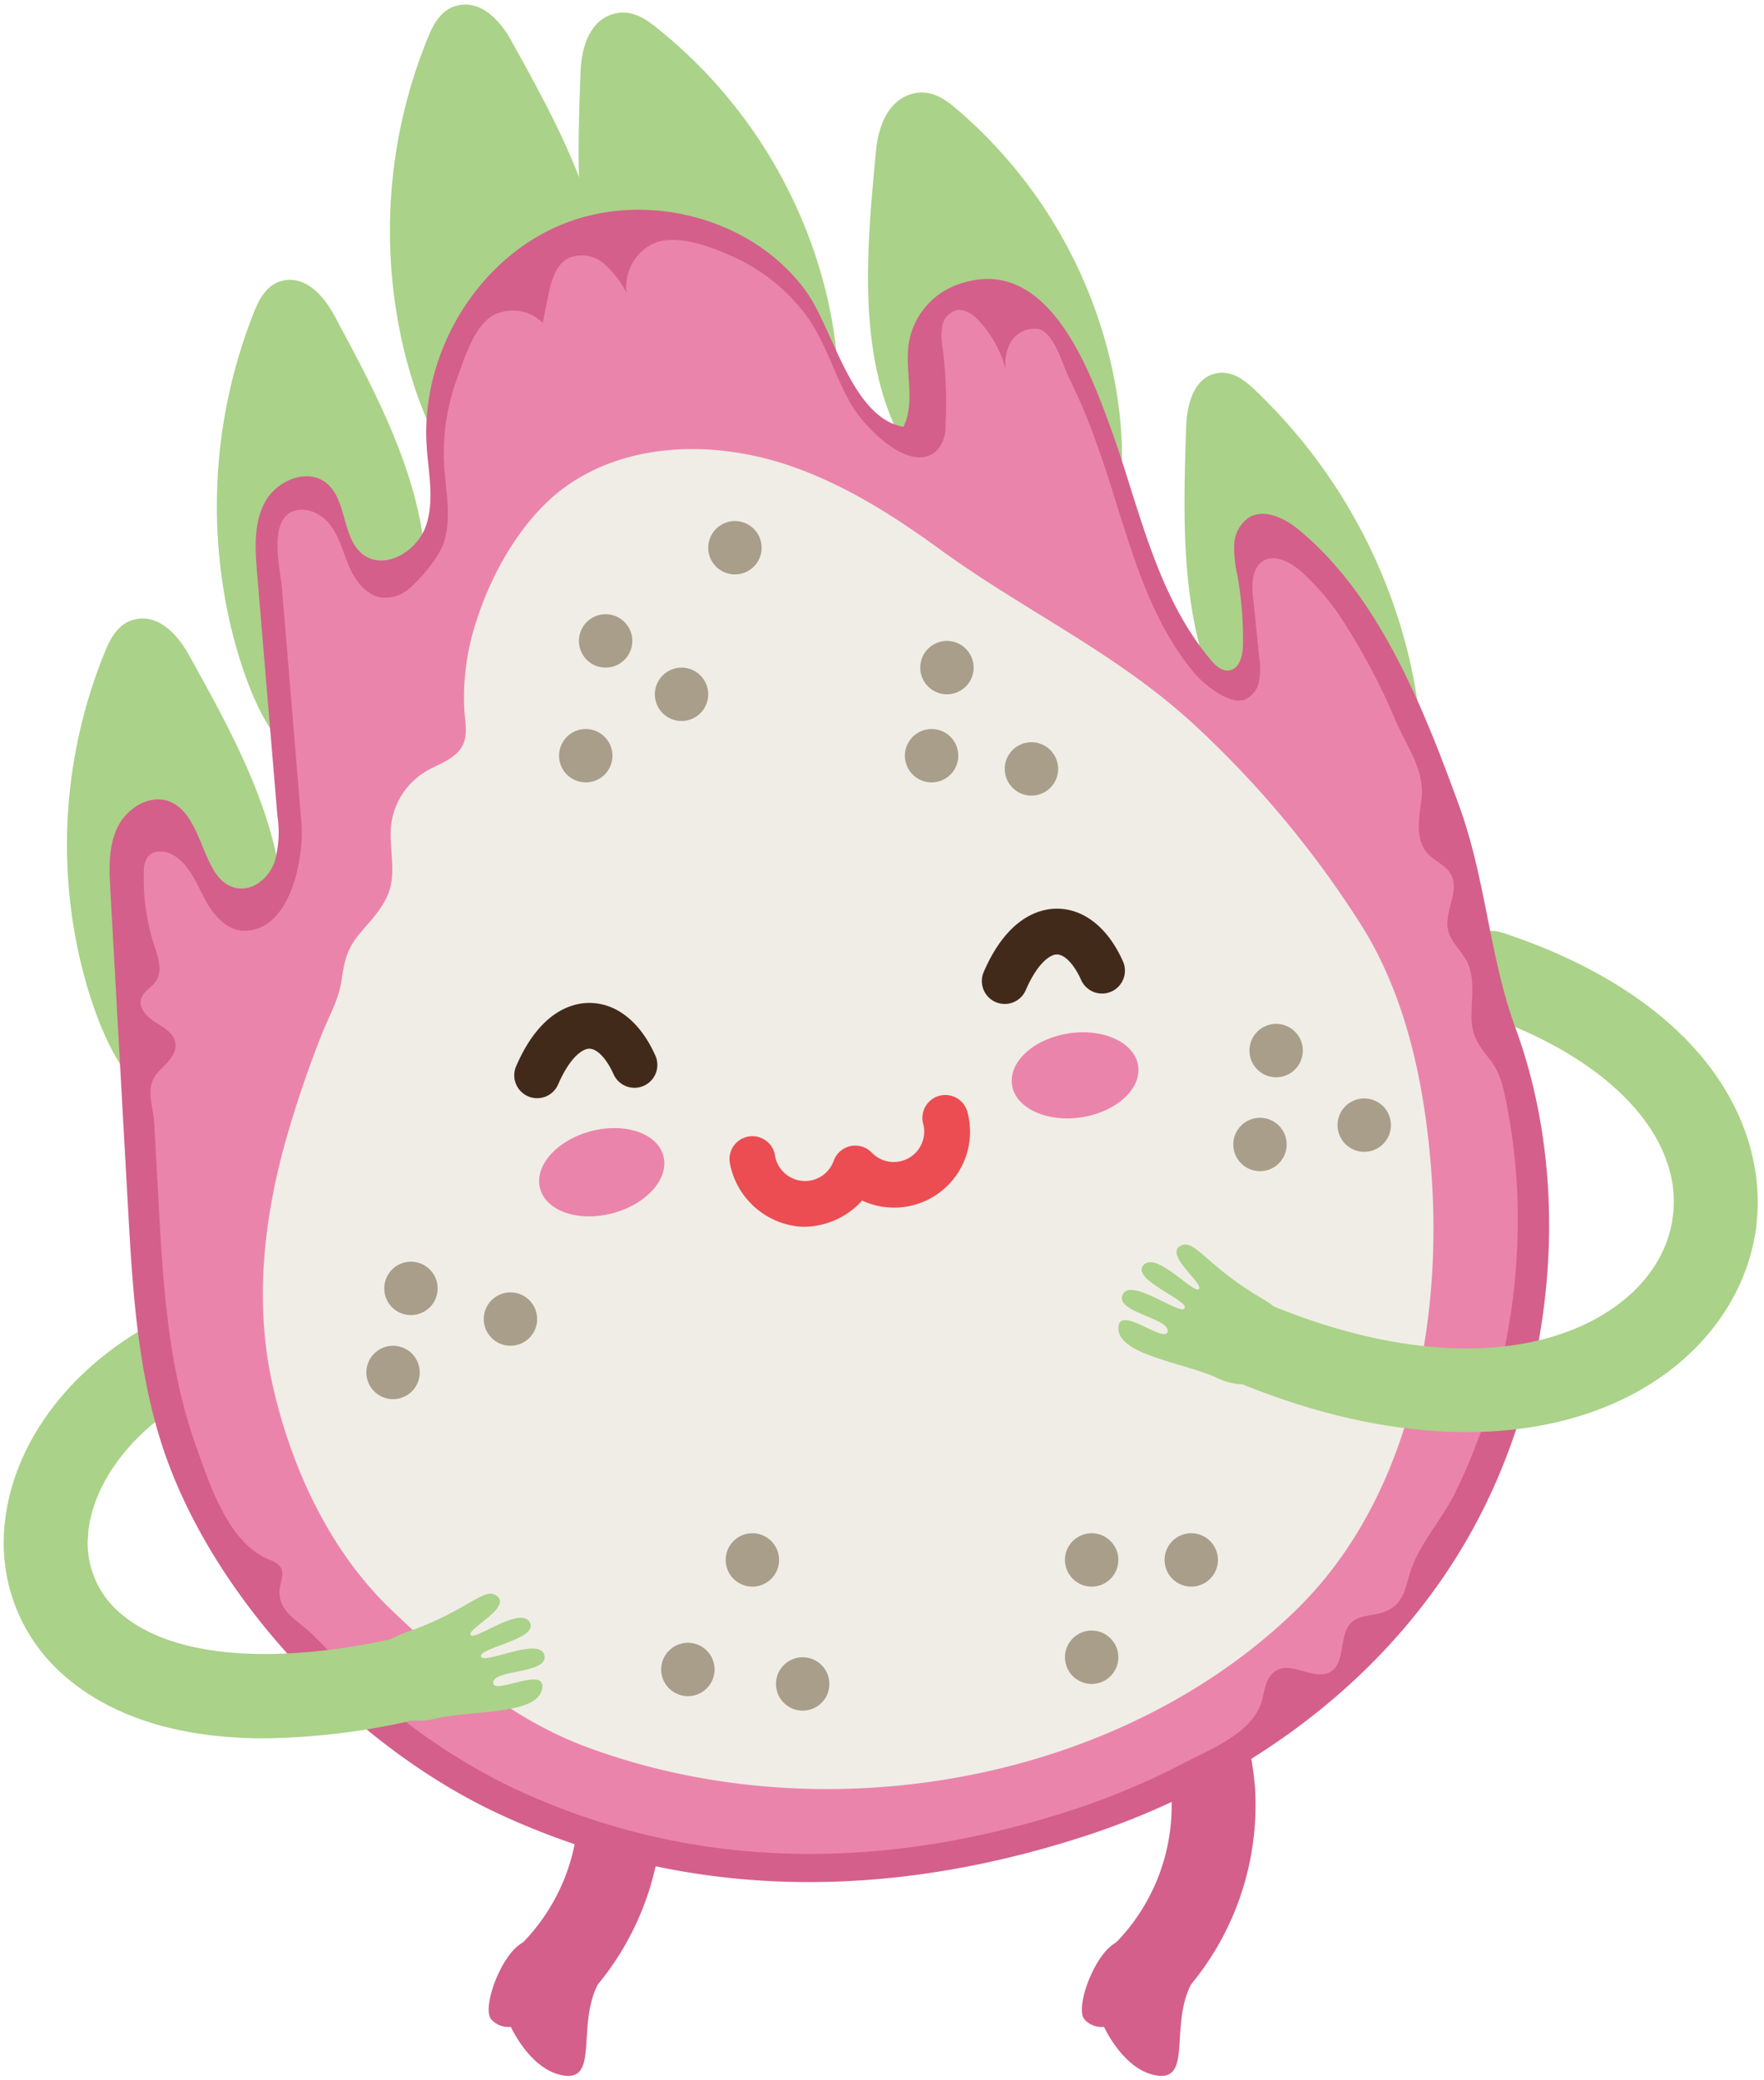 <?xml version="1.0" encoding="UTF-8"?><svg xmlns="http://www.w3.org/2000/svg" xmlns:xlink="http://www.w3.org/1999/xlink" height="272.6" preserveAspectRatio="xMidYMid meet" version="1.0" viewBox="-0.5 -0.6 231.2 272.6" width="231.2" zoomAndPan="magnify"><g data-name="Layer 2"><g data-name="Layer 2"><g><g><g id="change1_1"><path d="M224.178,165.346a5.584,5.584,0,0,1-.788-.056,5.501,5.501,0,0,1-4.664-6.225c1.54-10.74-8.537-21.312-25.674-26.935a5.5,5.5,0,1,1,3.429-10.452c11.45,3.757,20.546,9.475,26.305,16.535,5.508,6.752,7.932,14.712,6.828,22.413A5.501,5.501,0,0,1,224.178,165.346Z" fill="#aad288"/></g><g id="change1_2"><path d="M5.544,205.865c-.116,0-.233-.004-.351-.011A5.5,5.5,0,0,1,.05,200.02c.544-8.634,5.52-17.164,13.655-23.403,6.152-4.719,16.981-10.344,33.638-10.344a5.5,5.5,0,1,1,0,11c-24.03,0-35.701,13.706-36.314,23.438A5.5,5.5,0,0,1,5.544,205.865Z" fill="#aad288"/></g><g id="change2_1"><path d="M144.428,255.125c-2.239,2.537-3.959,7.89-2.717,9.045a3.003,3.003,0,0,0,2.489.896s2.634,5.834,7.049,6.396c4.419.561,1.649-6.414,4.276-11.808C158.151,254.259,148.478,250.536,144.428,255.125Z" fill="#d45f8b"/></g><g id="change2_2"><path d="M149.418,263.651a5.5,5.5,0,0,1-3.972-9.304,25.734,25.734,0,0,0,7.574-19.8,28.429,28.429,0,0,0-10.776-20.11,5.5,5.5,0,0,1,6.894-8.572,39.453,39.453,0,0,1,14.859,27.969,36.947,36.947,0,0,1-10.605,28.12A5.485,5.485,0,0,1,149.418,263.651Z" fill="#d45f8b"/></g><g id="change2_3"><path d="M66.682,255.125c-2.239,2.537-3.959,7.89-2.717,9.045a3.003,3.003,0,0,0,2.489.896s2.634,5.834,7.05,6.396c4.419.561,1.649-6.414,4.276-11.808C80.405,254.259,70.733,250.536,66.682,255.125Z" fill="#d45f8b"/></g><g id="change2_4"><path d="M71.672,263.651A5.5,5.5,0,0,1,67.7,254.347a25.735,25.735,0,0,0,7.574-19.8,28.43,28.43,0,0,0-10.776-20.11,5.5,5.5,0,0,1,6.895-8.572,39.451,39.451,0,0,1,14.858,27.968,36.948,36.948,0,0,1-10.605,28.121A5.485,5.485,0,0,1,71.672,263.651Z" fill="#d45f8b"/></g><g><g id="change1_7"><path d="M13.353,84.603c.692-1.678,1.737-3.56,3.867-4.028,3.182-.7,5.647,2.176,6.989,4.588,4.807,8.647,9.659,17.41,11.596,26.746s.67,19.462-5.982,27.287c-12.108,14.242-18.446-7.792-19.938-14.504A66.781,66.781,0,0,1,13.353,84.603Z" fill="#aad288"/></g><g id="change1_8"><path d="M32.832,40.211c.669-1.678,1.679-3.56,3.739-4.028,3.076-.7,5.46,2.176,6.757,4.588,4.647,8.647,9.338,17.41,11.211,26.746s.648,19.462-5.784,27.287C37.049,109.046,30.922,87.011,29.479,80.3A68.921,68.921,0,0,1,32.832,40.211Z" fill="#aad288"/></g><g id="change1_9"><path d="M124.663,13.507c-1.399-1.192-3.228-2.402-5.506-1.833-3.403.851-4.566,4.594-4.832,7.396-.956,10.041-1.904,20.208.234,29.533S122.3,66.474,132.158,70.434C150.101,77.643,146.774,54.81,145.333,48.06A62.171,62.171,0,0,0,124.663,13.507Z" fill="#aad288"/></g><g id="change1_10"><path d="M163.87,50.414c-1.307-1.235-2.999-2.512-4.995-2.077-2.983.65-3.819,4.238-3.909,6.954-.32,9.737-.628,19.598,1.766,28.801s7.829,17.828,16.808,22.209c16.343,7.973,12.179-14.459,10.542-21.115A71.206,71.206,0,0,0,163.87,50.414Z" fill="#aad288"/></g><g id="change1_11"><path d="M55.666,4.135c.69-1.678,1.732-3.56,3.856-4.028,3.173-.7,5.631,2.176,6.968,4.588,4.793,8.647,9.63,17.41,11.562,26.746s.668,19.462-5.965,27.287C60.015,72.971,53.695,50.936,52.208,44.225A66.966,66.966,0,0,1,55.666,4.135Z" fill="#aad288"/></g><g id="change1_12"><path d="M85.36,2.873C83.929,1.735,82.077.591,79.888,1.229c-3.27.953-4.191,4.707-4.293,7.497C75.23,18.725,74.878,28.85,77.488,38.04S86.042,55.535,95.875,59.153c17.898,6.584,13.368-15.979,11.583-22.634A63.967,63.967,0,0,0,85.36,2.873Z" fill="#aad288"/></g><g id="change2_5"><path d="M34.313,65.059c1.574-2.701,5.425-4.305,7.892-2.398,2.878,2.224,2.011,7.345,4.958,9.477,2.838,2.052,7.046-.523,8.174-3.838s.313-6.928.084-10.423C54.636,45.884,61.823,33.62,72.89,28.931s25.21-1.076,32.261,8.658c3.541,4.889,5.97,16.588,12.757,17.753,1.64-3.332.131-7.343.712-11.011a9.856,9.856,0,0,1,5.934-7.452c11.809-4.757,17.427,10.152,20.45,18.428,3.789,10.37,5.891,21.873,13.159,30.563.625.748,1.451,1.533,2.418,1.406,1.39-.183,1.811-1.974,1.833-3.376a47.415,47.415,0,0,0-.718-9.009,16.374,16.374,0,0,1-.433-4.1,4.504,4.504,0,0,1,1.867-3.521c2.033-1.27,4.687.014,6.544,1.53,10.605,8.659,16.496,23.649,21.053,36.166,3.554,9.76,3.937,19.714,7.408,29.195,7.31,19.968,5.243,44.008-4.171,62.941-10.378,20.872-30.005,35.805-52.67,43.088-29.168,9.373-54.914,7.019-76.553-3.107-18.403-8.611-36.384-27.089-43.378-46.443-3.918-10.841-4.509-22.601-5.142-33.962q-1.13-20.271-2.255-40.543c-.156-2.805-.286-5.75.928-8.283s4.257-4.428,6.863-3.377c4.745,1.914,4.085,11.043,9.19,11.376,2.043.133,3.849-1.553,4.544-3.479a14.364,14.364,0,0,0,.363-6.082q-1.327-15.858-2.653-31.716c-.265-3.171-.49-6.548,1.02-9.349Q34.266,65.141,34.313,65.059Z" fill="#d45f8b"/></g><g id="change3_1"><path d="M39.007,107.305,36.469,76.655c-.209-2.522-1.565-7.884.695-9.793,1.59-1.343,4.167-.458,5.478,1.158s1.795,3.726,2.62,5.637,2.278,3.826,4.343,4.077a4.875,4.875,0,0,0,3.73-1.357c1.456-1.304,3.678-3.923,4.305-5.785,1.08-3.204.3-6.695.081-10.072a28.383,28.383,0,0,1,1.759-11.71c.992-2.652,2.227-6.947,4.943-8.22a5.591,5.591,0,0,1,6.212,1.135l.717-3.555c.385-1.907.95-4.064,2.681-4.953a4.442,4.442,0,0,1,4.591.719A13.066,13.066,0,0,1,81.624,37.78a6.295,6.295,0,0,1,3.28-6.342c3.026-1.543,7.75.273,10.669,1.602a24.37,24.37,0,0,1,9.711,7.874c2.541,3.545,3.664,7.949,5.894,11.684,1.607,2.692,7.513,9.022,11.074,5.904a4.747,4.747,0,0,0,1.173-3.431,55.663,55.663,0,0,0-.369-10.017,8.576,8.576,0,0,1-.066-2.88,2.644,2.644,0,0,1,1.781-2.089c1.177-.285,2.315.57,3.131,1.465a15.103,15.103,0,0,1,3.548,6.806,5.524,5.524,0,0,1,.527-4.102,3.603,3.603,0,0,1,3.589-1.738c2.106.405,3.252,4.887,4.161,6.66a75.586,75.586,0,0,1,3.674,8.859c3.623,10.021,5.635,21.138,12.586,29.535,1.214,1.466,4.659,4.283,6.66,3.531a3.271,3.271,0,0,0,1.868-2.391,9.663,9.663,0,0,0,.024-3.146l-.839-8.218c-.512-5.011,2.738-6.143,6.302-3.064a32.13,32.13,0,0,1,6.012,7.282,85.91,85.91,0,0,1,6.463,12.422c1.468,3.406,3.847,6.471,3.316,10.317-.327,2.368-.816,5.09.756,6.89.923,1.056,2.421,1.574,3.104,2.799,1.221,2.192-.924,4.924-.348,7.366.359,1.52,1.693,2.597,2.416,3.981,1.129,2.16.658,4.758.639,7.196-.02,2.566.884,3.836,2.375,5.68,1.526,1.888,1.918,4.213,2.403,6.81a78.051,78.051,0,0,1,1.232,17.229,81.483,81.483,0,0,1-8.143,32.807c-1.6,3.251-4.348,6.342-5.635,9.669-1.001,2.589-.831,5.156-4.154,6.105-1.282.366-2.774.301-3.767,1.191-1.8,1.615-.701,5.215-2.758,6.486-2.077,1.283-4.962-1.352-7.1-.175-1.212.667-1.536,2.223-1.821,3.577-.946,4.504-6.681,6.667-10.333,8.577a95.868,95.868,0,0,1-14.808,6.209c-27.897,9.057-52.521,6.783-73.216-3.002a79.529,79.529,0,0,1-18.197-12.129c-2.87-2.508-5.341-5.342-8.052-7.995-1.814-1.775-4.713-3.049-4.2-6.118.147-.881.552-1.842.1-2.613a3.119,3.119,0,0,0-1.605-1.057c-5.358-2.292-7.721-9.904-9.534-14.97-3.747-10.476-4.312-21.841-4.918-32.82q-.255-4.664-.514-9.328c-.143-2.647-1.409-4.856.738-6.985,1.019-1.01,2.26-2.179,2.029-3.595-.209-1.281-1.517-2.018-2.616-2.708s-2.241-1.853-1.86-3.094c.291-.949,1.346-1.428,1.908-2.245.928-1.349.314-3.166-.193-4.723a28.204,28.204,0,0,1-1.366-9.654,3.301,3.301,0,0,1,.497-1.932c.792-1.032,2.451-.847,3.543-.142,1.942,1.254,2.845,3.568,3.926,5.611s2.794,4.135,5.105,4.188C37.564,121.533,39.381,111.823,39.007,107.305Z" fill="#eb84ab"/></g><g id="change4_1"><path d="M62.026,80.543c2.228-6.903,6.411-13.557,11.426-17.223,8.359-6.111,19.946-6.207,29.73-2.821,7.132,2.469,13.535,6.564,19.606,10.975C133.89,79.543,145.946,85.03,156.206,94.557a131.855,131.855,0,0,1,21.676,26.049c6.006,9.487,8.384,21.229,9.216,32.36,1.527,20.434-3.023,43.082-17.649,57.385-22.902,22.395-61.246,29.603-92.587,18.214-10.383-3.773-18.067-10.515-26.086-18.173S37.704,191.9,35.239,180.982c-2.299-10.184-1.31-20.703,1.339-30.738a143.837,143.837,0,0,1,5.073-15.216c.844-2.178,2.191-4.52,2.557-6.819.423-2.656.61-4.266,2.49-6.503,1.489-1.772,3.21-3.478,3.875-5.7.822-2.744-.137-5.704.205-8.548a9.501,9.501,0,0,1,4.504-6.929c1.754-1.039,4.003-1.645,4.884-3.496.649-1.363.318-2.959.197-4.463A31.824,31.824,0,0,1,62.026,80.543Z" fill="#f0ede6"/></g><g id="change5_1"><circle cx="134.686" cy="100.184" fill="#a89e8a" r="3.499"/></g><g id="change5_2"><circle cx="121.6" cy="98.452" fill="#a89e8a" r="3.499" transform="rotate(-22.5 121.6 98.452)"/></g><g id="change5_3"><circle cx="78.875" cy="83.407" fill="#a89e8a" r="3.499"/></g><g id="change5_4"><circle cx="76.273" cy="98.452" fill="#a89e8a" r="3.499" transform="rotate(-22.5 76.273 98.452)"/></g><g id="change5_5"><circle cx="88.825" cy="90.405" fill="#a89e8a" r="3.499"/></g><g id="change5_6"><circle cx="51.014" cy="179.292" fill="#a89e8a" r="3.499"/></g><g id="change5_7"><circle cx="53.361" cy="168.273" fill="#a89e8a" r="3.499"/></g><g id="change5_8"><circle cx="66.403" cy="172.293" fill="#a89e8a" r="3.499"/></g><g id="change5_9"><circle cx="166.757" cy="137.101" fill="#a89e8a" r="3.499" transform="rotate(-36.65 166.758 137.101)"/></g><g id="change5_10"><circle cx="164.641" cy="149.41" fill="#a89e8a" r="3.499"/></g><g id="change5_11"><circle cx="155.631" cy="203.864" fill="#a89e8a" r="3.499"/></g><g id="change5_12"><circle cx="142.579" cy="216.621" fill="#a89e8a" r="3.499"/></g><g id="change5_13"><circle cx="142.579" cy="203.864" fill="#a89e8a" r="3.499"/></g><g id="change5_14"><circle cx="89.657" cy="218.222" fill="#a89e8a" r="3.499"/></g><g id="change5_15"><circle cx="104.703" cy="220.121" fill="#a89e8a" r="3.499"/></g><g id="change5_16"><circle cx="98.112" cy="203.864" fill="#a89e8a" r="3.499"/></g><g id="change5_17"><circle cx="178.304" cy="146.874" fill="#a89e8a" r="3.499"/></g><g id="change5_18"><circle cx="95.824" cy="71.193" fill="#a89e8a" r="3.499"/></g><g id="change5_19"><circle cx="123.611" cy="86.906" fill="#a89e8a" r="3.499"/></g></g><g id="change1_3"><path d="M34.103,227.247c-13.146,0-21.104-3.906-25.8-7.889A22.934,22.934,0,0,1,.05,200.02a5.5,5.5,0,0,1,10.978.691,12.017,12.017,0,0,0,4.39,10.259c6.741,5.717,20.12,6.801,36.707,2.973A5.5,5.5,0,0,1,54.599,224.66,91.552,91.552,0,0,1,34.103,227.247Z" fill="#aad288"/></g><g id="change1_4"><path d="M56.52,224.686c4.478-1.141,13.176-.436,14.01-3.8s-6.479.838-6.396-.946c.081-1.787,7.318-1.105,6.717-3.598-.604-2.491-8.002,1.328-8.317.178-.32-1.15,7.652-2.282,6.402-4.476-1.25-2.199-7.183,2.453-7.755,1.663-.574-.791,5.654-3.692,3.326-5.209-1.615-1.053-3.97,2.175-11.739,4.837C42.799,216.752,48.708,226.676,56.52,224.686Z" fill="#aad288"/></g><g id="change1_5"><path d="M191.712,187.107c-9.492,0-19.935-2.265-30.598-6.777a5.5,5.5,0,0,1,4.287-10.13c17.034,7.208,32.914,7.892,43.569,1.877,5.536-3.125,9-7.747,9.756-13.013a5.5,5.5,0,0,1,10.889,1.562c-1.233,8.593-6.787,16.258-15.237,21.029C207.934,185.294,200.203,187.107,191.712,187.107Z" fill="#aad288"/></g><g id="change1_6"><path d="M159.088,180.044c-4.172-1.988-12.841-2.983-13.007-6.445s6.193,2.078,6.457.313c.267-1.768-6.965-2.503-5.892-4.832,1.076-2.327,7.593,2.855,8.125,1.787.537-1.066-7.064-3.723-5.412-5.632,1.653-1.915,6.571,3.799,7.285,3.135.717-.665-4.831-4.718-2.253-5.755,1.789-.72,3.473,2.904,10.578,7.021C174.087,174.921,166.365,183.511,159.088,180.044Z" fill="#aad288"/></g><g><g id="change6_1"><path d="M104.938,160.194q-.417,0-.835-.038a10.246,10.246,0,0,1-8.953-8.352,3,3,0,1,1,5.923-.959,3.99,3.99,0,0,0,7.697.704,3,3,0,0,1,4.991-1.069,3.99,3.99,0,0,0,6.734-3.793,3,3,0,0,1,5.796-1.551,9.949,9.949,0,0,1-13.795,11.625A10.343,10.343,0,0,1,104.938,160.194Z" fill="#eb4d53"/></g><g id="change7_1"><path d="M69.9,143.345a3.002,3.002,0,0,1-2.753-4.19c3.102-7.187,7.316-8.284,9.553-8.298h.047c3.54,0,6.686,2.504,8.637,6.878a3,3,0,1,1-5.479,2.445c-.901-2.02-2.141-3.323-3.16-3.323h-.007c-.954.006-2.596,1.234-4.081,4.675A3.001,3.001,0,0,1,69.9,143.345Z" fill="#422a1b"/></g><g id="change7_2"><path d="M131.185,130.991a3.002,3.002,0,0,1-2.753-4.189c3.102-7.187,7.316-8.284,9.553-8.298h.047c3.54,0,6.686,2.503,8.637,6.878a3,3,0,1,1-5.479,2.445c-.902-2.02-2.141-3.322-3.161-3.322h-.007c-.954.006-2.596,1.234-4.081,4.675A3.001,3.001,0,0,1,131.185,130.991Z" fill="#422a1b"/></g><g id="change3_2"><path d="M70.283,155.18c.784,2.97,5.038,4.423,9.502,3.245s7.447-4.541,6.663-7.511-5.038-4.423-9.502-3.245S69.499,152.209,70.283,155.18Z" fill="#eb84ab"/></g><g id="change3_3"><path d="M148.667,139.075c.468,3.036-2.852,6.067-7.415,6.771s-8.642-1.188-9.109-4.224,2.852-6.067,7.415-6.771S148.199,136.039,148.667,139.075Z" fill="#eb84ab"/></g></g></g></g></g></g></svg>